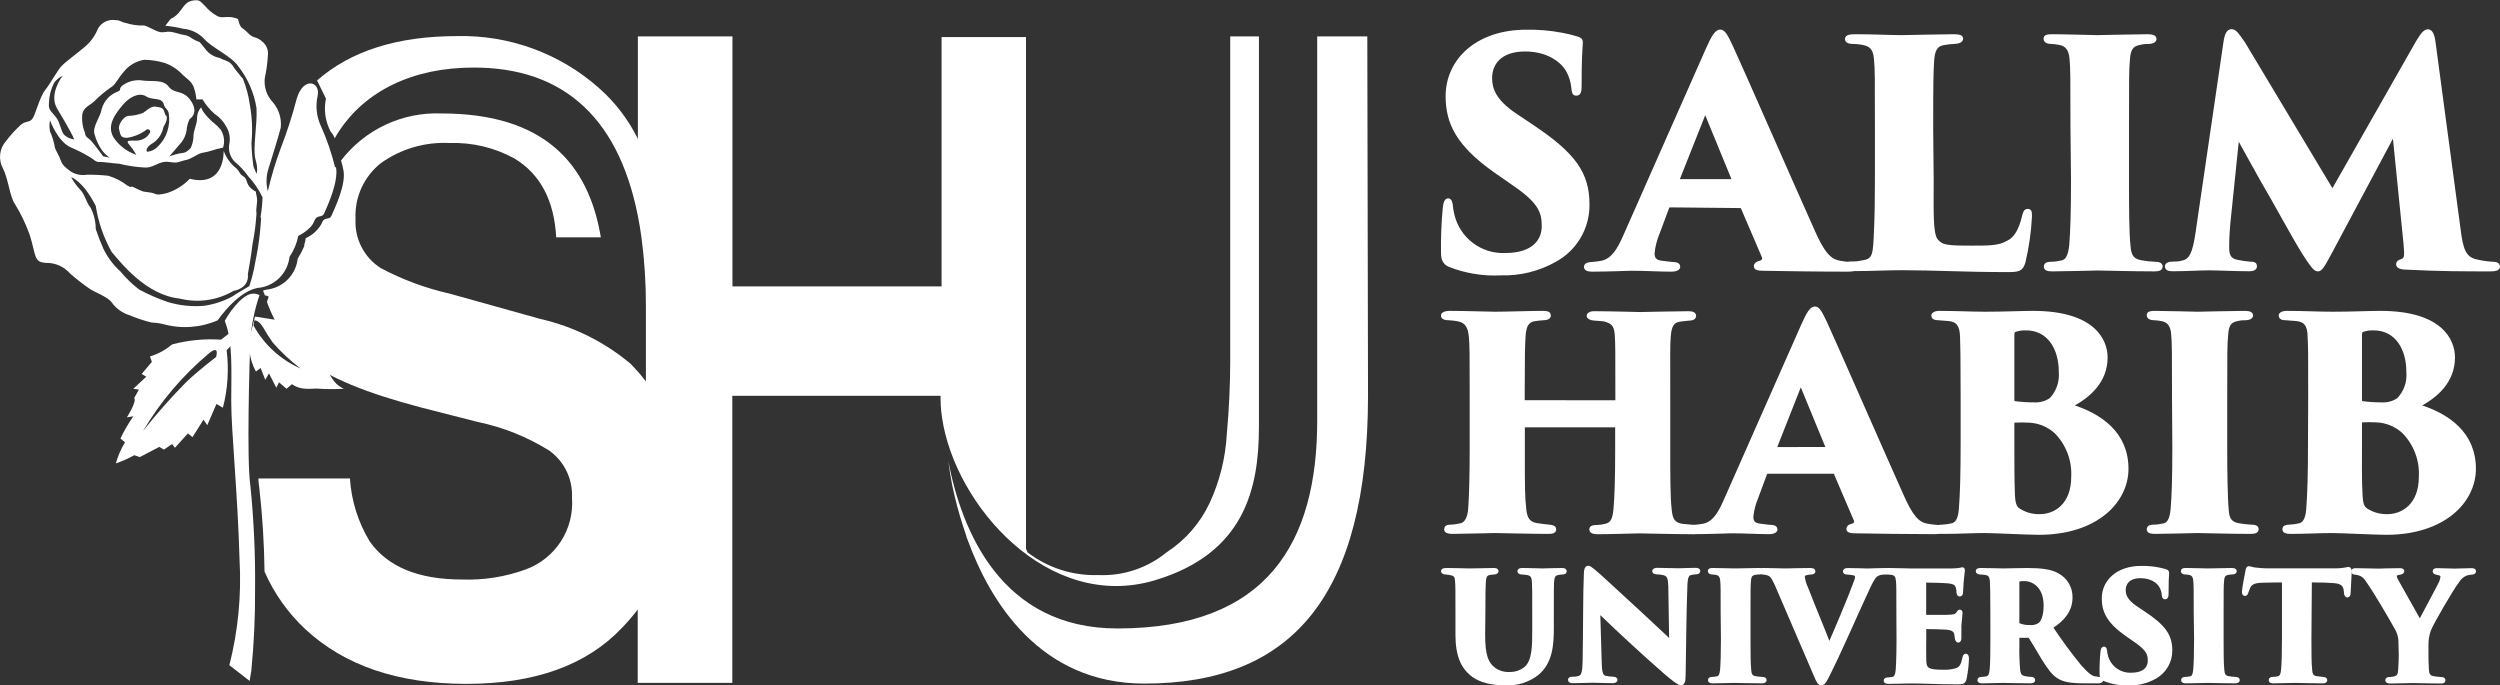 <svg xmlns="http://www.w3.org/2000/svg" width="5489" height="1505" viewBox="0 0 5489 1505" fill="none"><rect x="0" y="0" width="5489" height="1505" fill="#333333" stroke="none"/><path d="M3183.04 582.513C3171.57 577.772 3167.74 569.054 3167.74 555.442C3167.22 522.154 3168.55 488.863 3171.72 455.722C3173.1 443.486 3175.85 439.357 3179.83 439.357C3183.8 439.357 3185.33 445.475 3185.94 450.828C3186.54 457.947 3187.72 465.006 3189.46 471.934C3195.52 497.647 3210.35 520.446 3231.39 536.412C3252.44 552.378 3278.39 560.513 3304.78 559.418C3369.17 559.418 3388.9 526.229 3388.9 497.017C3388.9 467.805 3383.55 444.863 3325.74 405.25L3283.68 376.038C3200.93 317.766 3177.84 270.2 3177.84 210.552C3178.3 132.551 3243.15 69.079 3351.43 69.079C3377.59 68.633 3403.73 70.888 3429.43 75.808C3440.64 77.857 3451.73 80.564 3462.62 83.914C3469.5 86.055 3471.49 88.044 3471.49 93.397C3470.12 115.115 3468.74 128.727 3468.74 189.14C3468.74 201.375 3466.75 206.117 3461.24 206.117C3455.74 206.117 3455.28 204.128 3453.9 193.269C3452.73 179.386 3448.55 165.924 3441.67 153.81C3428.82 132.092 3397.47 109.15 3348.68 109.15C3293.01 109.15 3272.21 139.739 3272.21 171.551C3272.21 194.646 3280.31 221.105 3326.5 252.306L3361.07 275.401C3456.04 338.414 3486.02 380.473 3486.02 449.145C3486.27 474.161 3479.69 498.77 3467 520.328C3454.3 541.886 3435.98 559.577 3413.98 571.501C3378.02 591.799 3337.19 601.899 3295.91 600.713C3257.42 602.761 3218.94 596.555 3183.04 582.513Z" fill="white" stroke="white" stroke-width="7.735" stroke-miterlimit="10"></path><path d="M3666.95 451.438C3663.59 451.438 3662.21 452.815 3660.83 456.18L3639.73 512.616C3634 526.484 3630.34 541.119 3628.87 556.052C3628.87 568.9 3634.99 575.017 3649.21 576.394C3656.71 577.77 3667.56 578.382 3673.07 579.147C3683.16 579.147 3685.31 582.512 3685.31 585.876C3685.31 589.241 3679.8 592.606 3670.93 592.606C3640.34 592.606 3617.4 590.618 3581.46 590.618C3573.96 590.618 3529.15 592.606 3495.2 592.606C3485.71 592.606 3481.58 590.006 3481.58 585.876C3481.58 581.747 3486.33 579.147 3494.58 579.147C3501.87 578.608 3509.12 577.689 3516.3 576.394C3540.01 571.653 3553.62 550.546 3567.84 517.969L3749.08 108.078C3761.93 78.866 3769.43 68.772 3776.92 68.772C3784.41 68.772 3789.77 78.254 3801.24 102.725C3818.98 140.655 3932.92 400.661 3979.11 503.745C4002.21 556.664 4017.04 573.029 4040.29 576.394C4047.45 577.837 4054.71 578.757 4062.01 579.147C4070.73 579.147 4074.86 581.747 4074.86 585.876C4074.86 590.006 4070.11 592.606 4057.27 592.606C3990.74 592.606 3913.35 591.382 3869.91 590.618C3859.05 590.618 3854.62 588.629 3854.62 584.5C3854.62 580.37 3857.98 577.77 3864.1 576.394C3870.22 575.017 3874.35 570.276 3872.36 564.158L3826.47 457.097C3826.14 455.925 3825.45 454.889 3824.48 454.145C3823.52 453.401 3822.34 452.988 3821.12 452.968L3666.95 451.438ZM3802.61 397.143C3806.74 397.143 3806.74 395.155 3805.98 393.778L3746.33 248.481C3744.34 243.74 3742.97 245.116 3741.59 248.481L3683.93 393.778C3683.93 395.767 3683.93 397.143 3686.53 397.143H3802.61Z" fill="white" stroke="white" stroke-width="7.735" stroke-miterlimit="10"></path><path d="M4241.72 395.914C4241.72 464.434 4239.73 513.376 4251.2 527.6C4262.67 541.823 4273.53 543.2 4329.97 543.2C4367.28 543.2 4389 543.2 4407.97 532.341C4424.18 524.999 4435.8 507.258 4443.3 475.445C4445.29 467.951 4446.66 462.445 4452.02 462.445C4457.37 462.445 4457.52 465.963 4457.52 475.445C4455.8 509.047 4451.04 542.423 4443.3 575.165C4437.79 592.754 4432.44 593.519 4405.22 593.519C4311.61 593.519 4248.45 589.389 4175.8 589.389C4143.83 589.389 4107.28 591.377 4069.96 591.377C4060.48 591.377 4054.67 590.154 4054.67 584.036C4054.67 577.918 4058.8 577.918 4068.28 577.918C4077.76 577.918 4083.57 576.542 4091.37 575.165C4115.69 571.036 4116.46 558.8 4118.44 504.505C4119.82 477.434 4120.43 436.751 4120.43 394.691V275.853C4120.43 165.121 4120.43 153.498 4118.44 131.321C4117.07 112.203 4112.33 100.732 4095.35 95.99C4086.69 93.849 4077.81 92.72 4068.89 92.626C4061.4 92.626 4054.67 91.249 4054.67 85.743C4054.67 80.237 4061.4 79.014 4075.01 79.014C4113.7 79.014 4149.03 81.002 4175.49 81.002C4181.61 81.002 4265.73 79.014 4290.2 79.014C4302.44 79.014 4306.41 81.002 4306.41 85.131C4306.41 89.261 4299.68 92.626 4290.2 92.626C4282.45 92.952 4274.73 93.821 4267.11 95.226C4248.75 98.743 4244.01 111.591 4242.64 135.297C4241.26 159.004 4240.65 170.627 4240.65 282.583L4241.72 395.914Z" fill="white" stroke="white" stroke-width="7.735" stroke-miterlimit="10"></path><path d="M4549.75 275.853C4549.75 170.627 4549.75 150.898 4547.76 129.179C4546.38 110.214 4538.89 98.591 4524.05 95.226C4517.32 93.713 4510.46 92.843 4503.56 92.626C4495.45 92.626 4490.71 89.873 4490.71 85.131C4490.71 80.39 4494.08 79.014 4506.01 79.014C4533.08 79.014 4599.61 81.002 4605.11 81.002C4610.62 81.002 4691.22 79.014 4715.69 79.014C4727.16 79.014 4730.99 81.767 4730.99 85.743C4730.99 89.72 4724.87 92.626 4717.99 92.626C4711.1 92.626 4707.13 92.626 4698.41 94.614C4680.67 97.979 4673.94 106.85 4672.56 131.321C4670.57 153.039 4670.57 170.627 4670.57 275.853V395.303C4670.57 448.833 4670.57 511.999 4673.94 540.447C4675.32 558.188 4679.29 571.036 4699.63 575.012C4709.74 576.89 4719.96 578.066 4730.22 578.53C4741.69 578.53 4744.45 581.13 4744.45 585.26C4744.45 589.389 4741.08 591.989 4730.22 591.989C4684.34 591.989 4611.39 590.001 4605.27 590.001C4601.9 590.001 4530.63 591.989 4507.54 591.989C4496.68 591.989 4491.32 590.766 4491.32 585.26C4491.32 579.754 4496.68 578.53 4504.78 578.53C4512.89 578.53 4518.39 577.153 4525.89 575.777C4540.11 573.789 4544.85 558.8 4547 539.07C4549.6 510.623 4550.97 461.681 4550.97 395.303L4549.75 275.853Z" fill="white" stroke="white" stroke-width="7.735" stroke-miterlimit="10"></path><path d="M5398.74 504.516C5404.25 548.564 5410.97 565.693 5433.3 572.423C5445.98 575.66 5458.94 577.708 5472 578.541C5480.87 578.541 5485 580.529 5485 585.27C5485 590.011 5479.49 592 5468.63 592C5412.35 592 5357.29 592 5280.05 588.023C5267.05 587.259 5264.76 583.282 5264.76 579.917C5264.76 576.552 5267.36 574.411 5272.1 573.035C5282.96 569.058 5283.73 564.929 5280.97 534.34L5256.5 291.464L5116.71 553.305C5098.36 588.023 5094.38 592 5088.87 592C5083.37 592 5077.4 585.27 5058.29 555.446C5034.43 517.363 4993.13 439.973 4967.28 396.537C4956.12 376.96 4925.53 321.288 4912.83 298.5L4893.11 489.833C4890.51 519.045 4890.51 534.034 4890.51 544.128C4890.51 563.858 4897.23 571.964 4914.21 574.717C4922.48 576.47 4930.86 577.645 4939.29 578.235C4949.54 578.235 4951.53 580.223 4951.53 584.353C4951.53 588.482 4948.78 591.694 4937.92 591.694C4908.09 591.694 4870.78 589.706 4850.43 589.706C4830.09 589.706 4797.52 591.694 4772.43 591.694C4765.55 591.694 4757.14 591.694 4757.14 584.964C4757.14 580.835 4761.27 578.235 4770.75 578.235C4776.1 578.235 4783.6 578.235 4791.09 576.094C4810.67 572.117 4817.55 556.517 4824.28 511.704L4885.46 94.319C4888.21 73.977 4892.95 67.859 4899.68 67.859C4906.41 67.859 4911.92 74.589 4926.14 95.695L5121.15 420.855L5307.89 92.636C5318.75 74.895 5324.26 68.165 5330.98 68.165C5337.71 68.165 5341.84 77.648 5343.83 94.625L5398.74 504.516Z" fill="white" stroke="white" stroke-width="7.735" stroke-miterlimit="10"></path><path d="M3546.82 882.701C3548.68 882.701 3550.55 881.551 3550.55 878.39V864.884C3550.55 766.173 3550.55 755.253 3549.26 735.568C3547.97 715.883 3542.94 706.831 3521.96 701.802C3516.79 701.084 3507.59 700.509 3499.54 699.934C3491.5 699.359 3487.48 696.055 3487.48 693.468C3487.48 690.882 3490.64 687.146 3500.26 687.146C3537.19 687.146 3594.66 689.014 3600.84 689.014C3607.02 689.014 3679.87 687.146 3707.31 687.146C3716.8 687.146 3720.1 689.732 3720.1 693.468C3720.1 697.204 3716.8 699.934 3710.47 699.934C3699.7 701.084 3696.1 701.083 3688.2 702.377C3671.53 704.963 3666.51 715.883 3664.64 736.286C3662.77 756.689 3663.34 773.213 3663.34 872.068V984.285C3663.34 1044.78 3663.34 1092.05 3666.51 1118.77C3668.37 1139.75 3673.55 1150.67 3692.66 1153.83C3701.56 1155.13 3714.35 1155.7 3720.67 1156.42C3727 1157.14 3731.6 1159.58 3731.6 1162.74C3731.6 1165.9 3726.42 1169.06 3718.81 1169.06C3674.84 1169.06 3610.33 1167.2 3598.97 1167.2C3587.62 1167.2 3538.91 1169.06 3507.73 1169.06C3496.24 1169.06 3493.37 1165.9 3493.37 1162.17C3493.37 1158.43 3497.25 1156.42 3505.58 1156.42C3513.91 1156.42 3519.95 1155.13 3525.26 1153.83C3540.64 1150.67 3544.37 1138.46 3546.39 1118.06C3548.83 1091.33 3550.12 1051.24 3550.12 990.608V938.306C3550.16 937.799 3550.1 937.288 3549.92 936.808C3549.75 936.329 3549.48 935.891 3549.13 935.524C3548.78 935.157 3548.35 934.87 3547.88 934.68C3547.4 934.491 3546.89 934.405 3546.39 934.427H3347.81C3345.95 934.427 3344.08 934.427 3344.08 938.306V1004.54C3344.08 1065.18 3344.08 1090.76 3347.24 1118.63C3349.11 1137.17 3354.85 1149.24 3373.96 1152.4C3387.33 1154.41 3393.79 1154.98 3400.83 1155.7C3407.87 1156.42 3412.9 1157.57 3412.9 1162.02C3412.9 1166.48 3409.74 1168.35 3400.12 1168.35C3363.76 1168.35 3288.62 1166.48 3282.15 1166.48C3275.68 1166.48 3209.45 1168.35 3189.04 1168.35C3182.15 1168.35 3174.67 1167.2 3174.67 1162.6C3174.67 1158 3177.26 1155.7 3185.45 1155.7C3193.64 1155.7 3196.95 1154.41 3205.28 1153.11C3220.51 1151.25 3226.26 1134.58 3227.55 1115.47C3229.42 1088.74 3230.71 1043.63 3230.71 983.567V872.499C3230.71 773.788 3230.71 759.132 3228.84 738.729C3226.98 718.326 3220.51 704.245 3198.24 701.083C3192.34 700.135 3186.39 699.512 3180.42 699.216C3168.93 699.216 3167.63 695.336 3167.63 692.175C3167.63 689.014 3174.67 686.428 3182 686.428C3218.93 686.428 3268.21 688.296 3282.58 688.296C3306.72 688.296 3360.31 686.428 3387.76 686.428C3399.25 686.428 3401.12 689.014 3401.12 692.75C3401.12 696.486 3397.24 699.216 3389.63 699.216C3382.16 699.604 3374.73 700.419 3367.36 701.658C3350.11 705.538 3346.95 720.194 3345.66 738.729C3344.37 757.264 3343.79 785.283 3343.79 864.884V878.246C3343.79 881.407 3345.66 882.557 3347.53 882.557L3546.82 882.701Z" fill="white" stroke="white" stroke-width="7.735" stroke-miterlimit="10"></path><path d="M3881.46 1036.3C3878.29 1036.3 3877 1037.6 3875.71 1040.76L3856.02 1093.78C3850.58 1106.79 3847.14 1120.54 3845.82 1134.58C3845.82 1146.65 3851.43 1152.4 3864.93 1153.69C3871.83 1154.99 3882.03 1155.56 3887.2 1156.28C3896.83 1156.28 3898.7 1159.44 3898.7 1162.6C3898.7 1165.76 3893.53 1168.92 3885.34 1168.92C3856.6 1168.92 3834.9 1167.06 3801.14 1167.06C3794.1 1167.06 3752 1168.92 3720.1 1168.92C3711.19 1168.92 3707.45 1166.48 3707.45 1162.6C3707.45 1158.72 3711.91 1156.28 3719.52 1156.28C3726.37 1155.78 3733.18 1154.92 3739.93 1153.69C3762.2 1149.24 3774.99 1129.41 3788.35 1098.81L3958.61 713.732C3970.68 686.288 3977.72 676.805 3984.76 676.805C3991.81 676.805 3996.83 685.713 4007.75 708.703C4024.28 744.336 4131.32 988.6 4174.72 1085.44C4196.41 1135.16 4210.49 1150.53 4232.19 1153.69C4238.92 1155.04 4245.74 1155.91 4252.59 1156.28C4260.93 1156.28 4264.66 1158.72 4264.66 1162.6C4264.66 1166.48 4260.21 1168.92 4248.14 1168.92C4185.64 1168.92 4112.93 1167.77 4072.13 1167.06C4061.92 1167.06 4057.76 1165.19 4057.76 1161.31C4057.76 1157.43 4060.92 1154.99 4066.67 1153.69C4072.41 1152.4 4076.15 1147.95 4074.28 1142.2L4031.17 1041.62C4031.18 1040.39 4030.77 1039.2 4030.01 1038.24C4029.26 1037.28 4028.2 1036.59 4027.01 1036.3H3881.46ZM4009.05 985.295C4012.78 985.295 4012.78 983.427 4012.21 982.134L3956.03 845.634C3954.16 841.18 3952.87 842.473 3951.57 845.634L3897.69 982.278C3897.69 984.146 3897.69 985.439 3900.28 985.439L4009.05 985.295Z" fill="white" stroke="white" stroke-width="7.735" stroke-miterlimit="10"></path><path d="M4308.63 871.35C4308.63 777.524 4307.91 759.707 4307.34 739.304C4306.62 713.153 4297.71 702.951 4279.32 701.083L4255.61 699.216C4246.13 699.216 4244.26 695.911 4244.26 692.75C4244.26 689.589 4249.29 686.428 4256.9 686.428C4295.84 686.428 4327.74 688.296 4358.92 688.296C4401.02 688.296 4438.66 686.428 4463.52 686.428C4598.01 686.428 4623.59 748.93 4623.59 784.564C4623.59 836.291 4587.81 869.338 4545.71 891.034C4612.67 911.437 4669.42 952.244 4669.42 1029.4C4669.42 1100.24 4603.18 1170.36 4476.31 1170.36C4452.75 1170.36 4377.45 1166.48 4358.34 1166.48C4330.33 1166.48 4300.87 1168.35 4265.81 1168.35C4256.9 1168.35 4252.45 1166.48 4252.45 1162.02C4252.45 1157.57 4255.61 1155.7 4265.24 1155.7C4271.67 1155.35 4278.06 1154.48 4284.35 1153.11C4295.84 1151.25 4302.88 1141.62 4304.75 1118.06C4307.34 1083 4308.63 1046.21 4308.63 965.607V871.35ZM4418.84 979.688C4418.84 1010.29 4418.84 1054.98 4420.13 1087.45C4421.42 1107.85 4424.01 1116.19 4436.8 1122.51C4449.65 1129.66 4464.2 1133.19 4478.9 1132.71C4511.94 1132.71 4551.46 1109.72 4551.46 1046.5C4552.34 1028.44 4549.46 1010.39 4543.01 993.496C4536.55 976.603 4526.66 961.235 4513.96 948.364C4497.63 933.563 4476.63 924.969 4454.61 924.082C4443.99 923.502 4433.34 923.502 4422.72 924.082C4420.13 924.082 4418.84 925.375 4418.84 928.68V979.688ZM4418.84 878.39C4418.84 883.419 4421.42 883.994 4424.58 884.712C4437.92 886.463 4451.36 887.327 4464.81 887.299C4478.34 888.289 4491.8 884.695 4503.03 877.097C4510.64 869.057 4516.46 859.495 4520.1 849.044C4523.74 838.592 4525.12 827.488 4524.16 816.462C4524.16 764.879 4498.58 721.487 4448.29 721.487C4440.5 721.234 4432.73 722.303 4425.3 724.648C4421.42 725.941 4418.84 727.234 4418.84 736.143V878.39Z" fill="white" stroke="white" stroke-width="7.735" stroke-miterlimit="10"></path><path d="M4772.73 871.35C4772.73 772.495 4772.73 753.959 4770.86 733.556C4769.57 715.739 4762.53 704.819 4748.45 701.658C4742.17 700.234 4735.77 699.416 4729.34 699.216C4721.72 699.216 4717.27 696.629 4717.27 692.175C4717.27 687.721 4720.43 686.428 4731.64 686.428C4757.07 686.428 4819.57 688.296 4824.6 688.296C4829.63 688.296 4905.64 686.428 4928.63 686.428C4939.4 686.428 4943 689.014 4943 692.75C4943 696.486 4937.25 699.216 4930.93 699.216C4924.6 699.216 4920.72 699.216 4912.39 701.083C4895.87 704.245 4889.55 712.578 4888.25 735.568C4886.24 755.971 4886.24 772.495 4886.24 871.35V983.567C4886.24 1033.86 4886.96 1093.2 4889.55 1119.92C4890.69 1136.59 4894.57 1148.66 4913.68 1152.4C4922.94 1154.13 4932.3 1155.23 4941.7 1155.7C4952.62 1155.7 4955.21 1158.14 4955.21 1162.02C4955.21 1165.9 4951.9 1168.35 4941.7 1168.35C4898.6 1168.35 4830.2 1166.48 4824.46 1166.48C4821.29 1166.48 4754.34 1168.35 4732.64 1168.35C4722.44 1168.35 4717.27 1167.2 4717.27 1162.02C4717.27 1156.85 4722.44 1155.7 4730.06 1155.7C4737.67 1155.7 4742.84 1154.41 4749.88 1153.11C4763.25 1151.25 4767.7 1137.17 4769.57 1118.63C4772.15 1091.91 4773.45 1045.93 4773.45 983.567L4772.73 871.35Z" fill="white" stroke="white" stroke-width="7.735" stroke-miterlimit="10"></path><path d="M5071.74 871.35C5071.74 777.524 5071.74 759.707 5070.45 739.304C5070.45 713.153 5060.96 702.951 5042.43 701.083L5018.43 699.216C5008.81 699.216 5006.94 695.911 5006.94 692.75C5006.94 689.589 5011.97 686.428 5019.73 686.428C5058.52 686.428 5090.42 688.296 5121.74 688.296C5163.7 688.296 5201.34 686.428 5226.2 686.428C5360.83 686.428 5386.26 748.93 5386.26 784.564C5386.26 836.291 5350.63 869.338 5308.53 891.034C5375.49 911.437 5432.24 952.244 5432.24 1029.4C5432.24 1100.24 5365.86 1170.36 5238.99 1170.36C5215.42 1170.36 5140.13 1166.48 5121.02 1166.48C5093 1166.48 5063.55 1168.35 5028.63 1168.35C5019.73 1168.35 5015.13 1166.48 5015.13 1162.02C5015.13 1157.57 5018.43 1155.7 5027.92 1155.7C5034.34 1155.35 5040.73 1154.48 5047.03 1153.11C5058.52 1151.25 5065.56 1141.62 5067.43 1118.06C5070.01 1083 5071.31 1046.21 5071.31 965.607L5071.74 871.35ZM5182.09 979.688C5182.09 1010.29 5181.37 1054.98 5183.38 1087.45C5184.53 1107.85 5187.12 1116.19 5199.91 1122.51C5212.76 1129.66 5227.31 1133.19 5242 1132.71C5275.05 1132.71 5314.71 1109.72 5314.71 1046.5C5315.65 1028.33 5312.78 1010.17 5306.3 993.174C5299.82 976.177 5289.86 960.719 5277.06 947.79C5260.76 932.957 5239.75 924.357 5217.72 923.507C5207.1 922.928 5196.45 922.928 5185.82 923.507C5183.38 923.507 5182.09 924.8 5182.09 928.105V979.688ZM5182.09 878.39C5182.09 883.419 5184.53 883.994 5187.84 884.712C5201.13 886.464 5214.52 887.328 5227.92 887.299C5241.45 888.289 5254.91 884.695 5266.14 877.097C5273.78 869.078 5279.62 859.519 5283.26 849.062C5286.9 838.605 5288.27 827.49 5287.27 816.462C5287.27 764.879 5261.69 721.487 5211.4 721.487C5203.61 721.248 5195.84 722.317 5188.41 724.648C5184.53 725.941 5182.09 727.234 5182.09 736.143V878.39Z" fill="white" stroke="white" stroke-width="7.735" stroke-miterlimit="10"></path><path d="M3256.93 1393.84C3256.93 1438.71 3263.74 1457.52 3281.6 1470.19C3291.18 1476.62 3302.57 1479.81 3314.1 1479.26C3327.05 1479.65 3339.72 1475.39 3349.82 1467.26C3368.04 1451.67 3368.04 1417.56 3368.04 1384.11V1345.17C3368.04 1297.37 3368.04 1288.95 3367.38 1278.56C3366.73 1266.19 3364.09 1260.7 3353.4 1258.72C3349.82 1258.06 3347.91 1258.06 3341.4 1257.48C3337.15 1257.48 3335.54 1256.16 3335.54 1254.19C3335.54 1252.21 3337.16 1250.96 3342.86 1250.96C3361.38 1250.96 3381.22 1251.92 3386.42 1251.92C3391.61 1251.92 3413.35 1250.96 3429.24 1250.96C3434.14 1250.96 3436.04 1251.92 3436.04 1254.19C3436.04 1256.45 3434.8 1257.11 3430.55 1257.48C3427.16 1257.63 3423.78 1258.05 3420.45 1258.72C3411.74 1260.41 3409.11 1265.24 3408.15 1278.56C3407.72 1288.95 3407.72 1297.44 3407.72 1345.17V1376.93C3407.72 1413.97 3406.03 1453.94 3374.56 1479.41C3355.26 1494.28 3331.34 1501.87 3307 1500.85C3278.45 1500.85 3249.83 1496.61 3229.7 1478.9C3212.5 1464.26 3199.47 1440.91 3199.47 1394.14V1345.17C3199.47 1294.81 3199.47 1285.73 3198.52 1275.34C3197.86 1266.19 3195.89 1262.02 3188.42 1259.75C3183.87 1258.55 3179.21 1257.79 3174.51 1257.48C3169.61 1257.48 3167.63 1255.8 3167.63 1253.89C3167.63 1251.99 3170.27 1250.96 3176.42 1250.96C3190.4 1250.96 3223.19 1251.92 3226.12 1251.92C3229.04 1251.92 3267.4 1250.96 3279.04 1250.96C3284.6 1250.96 3286.36 1251.92 3286.36 1253.89C3286.36 1255.87 3284.75 1257.11 3280.5 1257.48C3277.57 1257.48 3273.18 1258.06 3269.81 1258.72C3260.67 1260.7 3259.06 1267.51 3258.4 1277.9C3257.74 1288.29 3257.44 1303.59 3257.44 1345.17L3256.93 1393.84Z" fill="white" stroke="white" stroke-width="7.735" stroke-miterlimit="10"></path><path d="M3481.35 1261.65C3481.35 1251.92 3482.96 1246.06 3486.84 1246.06C3489.47 1246.06 3491.09 1247.09 3499.5 1253.89C3513.19 1265.24 3530.1 1281.49 3604.47 1349.71C3637.55 1380.23 3660.02 1401.97 3668.73 1409.8L3666.83 1288C3666.17 1269.78 3664.56 1261.36 3651.53 1258.73C3646.82 1257.83 3642.05 1257.29 3637.26 1257.12C3633.01 1257.12 3631.4 1255.43 3631.4 1253.82C3631.4 1252.21 3634.33 1250.6 3637.92 1250.6C3650.87 1250.6 3672.02 1251.55 3684.98 1251.55C3692.3 1251.55 3708.4 1250.6 3722.02 1250.6C3726.92 1250.6 3729.34 1251.55 3729.34 1253.53C3729.34 1255.5 3727.73 1257.12 3723.77 1257.12C3721.04 1257.13 3718.31 1257.45 3715.65 1258.07C3704.96 1259.38 3701.74 1264.87 3701.01 1285C3698.45 1350.29 3698.45 1415.29 3697.13 1480.51C3697.13 1497.12 3694.86 1500.71 3690.62 1500.71C3686.37 1500.71 3675.39 1492.88 3654.02 1474.36C3632.65 1455.84 3603.37 1429.2 3583.9 1411.34C3565.67 1394.8 3533.25 1364.27 3509.53 1341.22L3512.75 1451.96C3513.41 1475.31 3514.73 1484.09 3523.8 1487.39C3529.45 1488.72 3535.21 1489.48 3541 1489.66C3545.91 1489.66 3547.52 1490.9 3547.52 1492.88C3547.52 1494.85 3544.88 1496.1 3539.69 1496.1C3528.34 1496.1 3517.73 1495.51 3497.82 1495.15C3490.5 1495.15 3466.27 1496.1 3453.9 1496.1C3449.36 1496.1 3446.58 1495.51 3446.58 1492.88C3446.58 1490.24 3448.19 1489.66 3452.73 1489.66C3455.66 1489.66 3460.05 1489.66 3463.42 1488.63C3476.15 1486.73 3478.06 1478.61 3478.72 1448.38C3480.03 1381.84 3479.37 1303.59 3481.35 1261.65Z" fill="white" stroke="white" stroke-width="7.735" stroke-miterlimit="10"></path><path d="M3781.75 1345.17C3781.75 1294.81 3781.75 1285.37 3780.79 1274.97C3780.14 1265.9 3776.55 1260.33 3769.45 1258.72C3766.25 1258 3762.99 1257.59 3759.71 1257.48C3755.76 1257.48 3753.49 1256.16 3753.49 1253.89C3753.49 1251.62 3755.1 1250.96 3760.81 1250.96C3773.77 1250.96 3805.61 1251.92 3808.24 1251.92C3810.88 1251.92 3849.45 1250.96 3861.16 1250.96C3866.65 1250.96 3868.48 1252.28 3868.48 1254.19C3868.48 1256.09 3865.55 1257.48 3862.26 1257.48C3858.97 1257.48 3857.06 1257.48 3852.89 1258.43C3844.4 1260.04 3841.18 1264.29 3840.52 1276C3839.57 1286.39 3839.57 1294.81 3839.57 1345.17V1402.33C3839.57 1427.95 3839.57 1458.18 3841.18 1471.8C3841.84 1480.29 3843.74 1486.44 3853.48 1488.34C3858.31 1489.24 3863.2 1489.8 3868.12 1490.02C3873.61 1490.02 3874.92 1491.27 3874.92 1493.24C3874.92 1495.22 3873.31 1496.46 3868.12 1496.46C3846.16 1496.46 3811.24 1495.51 3808.32 1495.51C3806.71 1495.51 3772.6 1496.46 3761.54 1496.46C3756.35 1496.46 3753.79 1495.88 3753.79 1493.24C3753.79 1490.61 3756.35 1490.02 3760.3 1490.02C3764.25 1490.02 3766.74 1489.36 3770.33 1488.7C3777.13 1487.75 3779.4 1480.58 3780.43 1471.14C3781.67 1457.52 3782.33 1434.1 3782.33 1402.33L3781.75 1345.17Z" fill="white" stroke="white" stroke-width="7.735" stroke-miterlimit="10"></path><path d="M3900.62 1283.76C3891.54 1263.63 3887.95 1260.7 3876.9 1258.43C3874.5 1257.84 3872.05 1257.52 3869.58 1257.48C3865.99 1256.82 3864.38 1255.5 3864.38 1253.89C3864.38 1252.28 3867.02 1250.96 3871.19 1250.96C3888.76 1250.96 3907.79 1251.92 3920.6 1251.92C3931.94 1251.92 3949.51 1250.96 3974.84 1250.96C3979.67 1250.96 3982.16 1252.28 3982.16 1254.19C3982.16 1256.09 3980.18 1257.48 3977.25 1257.48C3974.33 1257.56 3971.41 1257.88 3968.54 1258.43C3960.05 1259.75 3958.73 1263.26 3958.73 1266.56C3959.84 1275.11 3962.32 1283.44 3966.05 1291.22C3981.28 1330.82 4001.77 1379.06 4016.34 1417.27C4029.66 1387.33 4063.48 1307.47 4074.16 1277.24C4075.72 1273.88 4076.61 1270.25 4076.8 1266.56C4076.8 1262.31 4074.82 1260.04 4068.97 1259.24C4064.7 1258.36 4060.36 1257.82 4056.01 1257.63C4051.76 1257.63 4050.15 1256.31 4050.15 1254.33C4050.15 1252.36 4051.76 1251.11 4057.47 1251.11C4078.92 1251.11 4094.88 1252.06 4099.71 1252.06C4104.54 1252.06 4125.69 1251.11 4135.79 1251.11C4140.62 1251.11 4143.11 1252.06 4143.11 1254.33C4143.11 1256.6 4141.5 1257.63 4137.33 1257.63C4132.3 1257.54 4127.3 1258.54 4122.69 1260.55C4115.88 1263.77 4111.35 1270.58 4102.27 1289.83C4089.24 1317.79 4077.6 1344.07 4059.08 1384.99C4038.3 1431.17 4024.32 1460.67 4015.82 1477.58C4006.46 1496.76 4003.16 1501 3998.99 1501C3994.82 1501 3991.67 1496.39 3985.67 1481.46L3900.62 1283.76Z" fill="white" stroke="white" stroke-width="7.735" stroke-miterlimit="10"></path><path d="M4167.56 1345.17C4167.56 1292.18 4167.56 1285.74 4166.61 1275.34C4165.66 1264.95 4163.02 1260.7 4154.9 1258.43C4151.36 1257.92 4147.79 1257.6 4144.21 1257.48C4139.97 1257.48 4138.36 1255.8 4138.36 1253.9C4138.36 1251.99 4140.33 1250.97 4145.68 1250.97C4164.19 1250.97 4179.78 1251.92 4194.06 1251.92H4285.63C4291.51 1251.94 4297.38 1251.5 4303.19 1250.6C4304.87 1249.96 4306.61 1249.52 4308.39 1249.29C4310 1249.29 4310.29 1250.6 4310.29 1252.21C4310.29 1253.82 4309.71 1257.12 4308.68 1266.49C4307.73 1273 4307.07 1284.35 4306.12 1301.25C4306.12 1303.89 4304.8 1305.79 4302.83 1305.79C4300.85 1305.79 4299.9 1304.18 4299.61 1301.25C4299.66 1297.41 4299.11 1293.59 4298 1289.91C4296.39 1282.59 4292.14 1278.2 4276.55 1276.88C4265.86 1275.93 4237.61 1275.27 4227.8 1275.27C4225.9 1275.27 4225.24 1276.29 4225.24 1278.56V1350C4225.24 1352.27 4225.24 1353.88 4227.8 1353.88C4236.95 1353.88 4263.23 1353.88 4274.94 1353.88C4290.82 1353.22 4295.07 1352.2 4298.65 1346.56C4300.56 1343.71 4301.58 1342.39 4303.19 1342.39C4304.8 1342.39 4305.1 1344.37 4305.1 1346.27C4305.1 1349.56 4303.49 1360.91 4302.53 1373.86C4302.53 1381.18 4302.53 1397.29 4302.53 1400.87C4302.53 1404.46 4301.51 1407.02 4299.61 1407.02C4297.7 1407.02 4296.68 1404.75 4296.02 1401.83C4295.36 1398.9 4295.36 1396.92 4295.07 1394.51C4293.75 1385.06 4289.21 1379.87 4273.11 1378.55C4264.03 1377.89 4237.39 1377.3 4227.36 1377.3C4225.68 1377.3 4225.39 1378.91 4225.39 1381.48V1403.87C4225.39 1414.93 4225.02 1434.1 4225.39 1446.47C4225.39 1469.17 4230.22 1474.36 4266.3 1474.36C4276.53 1474.8 4286.75 1473.49 4296.53 1470.48C4305.61 1466.9 4309.49 1459.8 4312.42 1444.86C4313.07 1440.91 4314.39 1439.01 4316.29 1439.01C4318.2 1439.01 4319.22 1442.23 4319.22 1446.33C4318.68 1460.96 4316.95 1475.53 4314.03 1489.88C4311.76 1498.3 4309.49 1498.66 4297.48 1498.66C4252.69 1498.66 4228.31 1496.69 4194.2 1496.69C4178.91 1496.69 4164.93 1497.64 4147.43 1497.64C4141.58 1497.64 4139.6 1496.69 4139.6 1494.42C4139.6 1492.15 4141.28 1491.2 4146.11 1491.2C4149.39 1490.99 4152.64 1490.55 4155.85 1489.88C4165 1488.56 4166.24 1476.27 4166.9 1455.77C4167.56 1442.81 4167.85 1423.64 4167.85 1403.51L4167.56 1345.17Z" fill="white" stroke="white" stroke-width="7.735" stroke-miterlimit="10"></path><path d="M4373.9 1345.17C4373.9 1294.81 4373.31 1288.29 4372.94 1277.9C4372.29 1264.58 4368.41 1260.41 4360.65 1258.72C4356.33 1258.07 4351.98 1257.66 4347.62 1257.48C4343.74 1257.48 4341.76 1255.8 4341.76 1253.89C4341.76 1251.99 4344.03 1250.96 4349.08 1250.96C4363.06 1250.96 4394.24 1251.92 4398.78 1251.92C4404.93 1251.92 4436.11 1250.96 4451.04 1250.96C4481.57 1250.96 4503.01 1253.89 4517.29 1262.02C4526.29 1266.78 4533.79 1273.95 4538.96 1282.72C4544.13 1291.5 4546.76 1301.54 4546.57 1311.72C4546.57 1338.95 4530.97 1359.73 4503.09 1376.93C4522.74 1406.67 4543.87 1435.4 4566.4 1463.01C4583.6 1482.19 4591.43 1487.75 4600.51 1489C4604.1 1489.66 4606 1489.66 4608.63 1490.02C4611.27 1490.39 4614.12 1491.27 4614.12 1493.24C4614.12 1495.22 4610.9 1496.46 4607.61 1496.46H4578.33C4544.88 1496.46 4530.61 1493.24 4519.19 1485.78C4508.8 1479.63 4498.4 1465.65 4485.74 1445.15C4471.1 1420.49 4463.34 1407.16 4457.49 1398.38C4457.02 1397.8 4456.43 1397.33 4455.76 1397C4455.09 1396.67 4454.35 1396.49 4453.61 1396.48H4432.45C4430.84 1396.48 4429.89 1397.14 4429.89 1399.04V1415.66C4429.42 1433.85 4429.96 1452.05 4431.5 1470.19C4432.16 1478.6 4434.43 1485.78 4444.16 1488.05C4448.97 1489.16 4453.87 1489.82 4458.8 1490.02C4464 1490.02 4464.59 1491.63 4464.59 1493.54C4464.59 1495.44 4462.32 1496.46 4457.78 1496.46C4435.82 1496.46 4400.61 1495.51 4398.34 1495.51C4394.46 1495.51 4362.99 1496.46 4351.94 1496.46C4347.03 1496.46 4345.42 1495.51 4345.42 1493.24C4345.42 1490.97 4347.69 1490.02 4351.28 1490.02C4354.87 1490.02 4358.6 1489.36 4362.33 1488.7C4368.77 1487.09 4371.41 1481.38 4372.36 1470.19C4373.68 1456.57 4373.97 1433.59 4373.97 1402.33L4373.9 1345.17ZM4429.82 1367.13C4429.7 1368.14 4429.93 1369.17 4430.46 1370.04C4430.99 1370.92 4431.79 1371.59 4432.75 1371.96C4440.65 1375.21 4449.17 1376.66 4457.71 1376.2C4464.93 1376.82 4472.15 1374.99 4478.2 1371.01C4485.01 1365.81 4490.86 1351.83 4490.86 1330.09C4490.86 1283.98 4461.58 1271.97 4444.75 1271.97C4440.36 1271.74 4435.97 1272.18 4431.72 1273.29C4430.48 1273.88 4429.82 1274.24 4429.82 1276.8V1367.13Z" fill="white" stroke="white" stroke-width="7.735" stroke-miterlimit="10"></path><path d="M4621.01 1491.92C4615.44 1489.66 4613.69 1485.48 4613.69 1478.97C4613.41 1463.04 4614.07 1447.1 4615.66 1431.25C4616.25 1425.39 4617.57 1423.41 4619.54 1423.41C4621.52 1423.41 4622.1 1426.34 4622.47 1428.9C4622.73 1432.31 4623.27 1435.69 4624.08 1439C4626.98 1451.31 4634.07 1462.22 4644.15 1469.86C4654.22 1477.5 4666.64 1481.4 4679.27 1480.87C4710.16 1480.87 4719.53 1464.99 4719.53 1451.01C4719.53 1437.03 4716.97 1426.05 4689.37 1407.09L4669.24 1393.11C4629.57 1365.22 4618.52 1342.46 4618.52 1313.91C4618.52 1276.51 4649.41 1246.35 4701.37 1246.35C4713.9 1246.14 4726.41 1247.22 4738.7 1249.57C4744.05 1250.58 4749.33 1251.9 4754.51 1253.53C4757.74 1254.55 4758.69 1255.5 4758.69 1258.06C4758.1 1268.46 4757.44 1274.97 4757.44 1303.89C4757.44 1309.74 4756.42 1312.01 4753.86 1312.01C4751.29 1312.01 4750.93 1311.06 4750.27 1305.86C4749.74 1299.21 4747.74 1292.76 4744.41 1286.98C4738.27 1276.58 4723.33 1265.6 4699.91 1265.6C4673.27 1265.6 4663.31 1280.24 4663.31 1295.47C4663.31 1306.52 4667.19 1319.18 4689.3 1334.11L4705.91 1345.17C4751.37 1375.32 4765.64 1395.45 4765.64 1428.32C4765.72 1440.27 4762.57 1452.03 4756.51 1462.34C4750.46 1472.65 4741.72 1481.13 4731.24 1486.87C4714.02 1496.57 4694.49 1501.41 4674.73 1500.85C4656.39 1501.72 4638.08 1498.68 4621.01 1491.92Z" fill="white" stroke="white" stroke-width="7.735" stroke-miterlimit="10"></path><path d="M4820.39 1345.17C4820.39 1294.81 4820.39 1285.37 4819.44 1274.97C4818.78 1265.9 4815.2 1260.33 4808.02 1258.72C4804.83 1258 4801.57 1257.58 4798.29 1257.48C4794.41 1257.48 4792.14 1256.16 4792.14 1253.89C4792.14 1251.62 4793.75 1250.96 4799.46 1250.96C4812.49 1250.96 4844.33 1251.92 4846.89 1251.92C4849.45 1251.92 4888.17 1250.96 4899.88 1250.96C4905.37 1250.96 4907.2 1252.28 4907.2 1254.19C4907.2 1256.09 4904.28 1257.48 4901.05 1257.48C4897.83 1257.48 4895.86 1257.48 4891.61 1258.43C4883.19 1260.04 4879.9 1264.29 4879.32 1276C4878.29 1286.39 4878.29 1294.81 4878.29 1345.17V1402.33C4878.29 1427.95 4878.29 1458.18 4879.9 1471.8C4880.56 1480.29 4882.54 1486.44 4892.27 1488.34C4897.11 1489.24 4902 1489.8 4906.91 1490.02C4912.47 1490.02 4913.79 1491.27 4913.79 1493.24C4913.79 1495.22 4912.11 1496.46 4906.91 1496.46C4884.95 1496.46 4850.11 1495.51 4847.18 1495.51C4845.57 1495.51 4811.46 1496.46 4800.41 1496.46C4795.21 1496.46 4792.58 1495.88 4792.58 1493.24C4792.58 1490.61 4795.21 1490.02 4799.09 1490.02C4802.97 1490.02 4805.61 1489.36 4809.19 1488.7C4816 1487.75 4818.27 1480.58 4819.22 1471.14C4820.54 1457.52 4821.2 1434.1 4821.2 1402.33L4820.39 1345.17Z" fill="white" stroke="white" stroke-width="7.735" stroke-miterlimit="10"></path><path d="M5071.09 1402.34C5071.09 1427.66 5071.09 1457.82 5072.77 1471.51C5073.36 1479.92 5075.63 1486.73 5085.43 1488.34C5089.61 1489 5093.56 1489.37 5099.34 1490.02C5105.12 1490.68 5105.86 1491.27 5105.86 1493.54C5105.86 1495.81 5104.24 1496.47 5098.54 1496.47C5076.58 1496.47 5044.96 1495.51 5039.98 1495.51C5035 1495.51 5002.94 1496.47 4992.26 1496.47C4987.06 1496.47 4984.94 1495.88 4984.94 1493.24C4984.94 1490.61 4987.5 1490.02 4991.38 1490.02C4995.26 1490.02 4998.18 1489.37 5001.77 1488.71C5009.09 1487.39 5011.21 1480.29 5012.16 1470.85C5013.48 1457.23 5014.14 1433.81 5014.14 1402.34V1274.98C5001.48 1274.98 4981.35 1274.98 4965.1 1275.63C4946.87 1276.59 4939.77 1280.83 4935.82 1292.18C4934.72 1294.56 4933.74 1297.01 4932.89 1299.5C4932.24 1302.13 4931.28 1304.69 4929.01 1304.69C4926.75 1304.69 4926.09 1302.13 4926.38 1298.25C4927.7 1284.93 4931.28 1267.36 4933.7 1255.07C4934.36 1250.16 4935.31 1246.94 4937.29 1246.94C4941.02 1247.57 4944.71 1248.43 4948.34 1249.5C4960.27 1251.13 4972.31 1251.89 4984.35 1251.77H5125.62C5132.47 1251.86 5139.33 1251.42 5146.11 1250.45C5149.44 1249.62 5152.81 1248.98 5156.21 1248.55C5159.14 1248.55 5159.43 1250.45 5159.43 1258.58C5159.43 1263.12 5157.46 1293.35 5157.17 1301.47C5157.17 1306.01 5155.85 1307.99 5153.94 1307.99C5152.04 1307.99 5150.65 1306.01 5150.36 1302.13C5150.07 1298.25 5149.99 1297.23 5149.7 1295.62C5148.38 1285.59 5143.55 1277.76 5124.37 1276.44C5113.61 1275.49 5096.78 1274.83 5072.04 1274.83L5071.09 1402.34Z" fill="white" stroke="white" stroke-width="7.735" stroke-miterlimit="10"></path><path d="M5269.89 1412.36C5270.3 1400.24 5267.12 1388.27 5260.74 1377.96C5248.73 1356 5216.82 1302.35 5205.55 1285.73C5193.25 1266.92 5189.66 1262.68 5179.27 1259.45C5176.49 1258.68 5173.65 1258.14 5170.78 1257.84C5167.56 1257.84 5165.95 1256.16 5165.95 1254.26C5165.95 1252.35 5168.51 1251.33 5172.46 1251.33C5185.71 1251.33 5210.09 1252.28 5222.46 1252.28C5227.94 1252.28 5248.44 1251.33 5268.86 1251.33C5272.45 1251.33 5275.08 1251.99 5275.08 1253.89C5275.08 1255.8 5273.4 1257.19 5268.57 1258.14C5259.78 1259.09 5258.47 1262.38 5258.47 1264.94C5258.82 1268.3 5259.95 1271.53 5261.76 1274.39C5266.96 1283.83 5307.51 1355.93 5313 1365.66C5332.83 1328.33 5350.4 1295.83 5356.92 1282.8C5359.75 1277.7 5361.52 1272.07 5362.11 1266.26C5362.11 1262.68 5360.14 1259.75 5350.4 1258.14C5347.47 1257.48 5344.91 1256.53 5344.91 1254.26C5344.91 1251.99 5346.81 1251.33 5352.23 1251.33C5365.55 1251.33 5376.61 1252.28 5388.83 1252.28C5393.37 1252.28 5420.01 1251.33 5426.16 1251.33C5430.04 1251.33 5432.67 1251.99 5432.67 1254.26C5432.67 1256.53 5430.4 1257.84 5426.16 1257.84C5421.85 1258.17 5417.59 1259.03 5413.5 1260.41C5405.88 1263.91 5399.53 1269.69 5395.34 1276.95C5384.29 1290.64 5337.81 1370.2 5333.27 1383.81C5329.82 1393.75 5328.06 1404.19 5328.08 1414.7V1437.76C5328.08 1442.96 5328.08 1456.28 5329.03 1469.89C5329.69 1478.02 5330.35 1486.14 5342.35 1488.41C5348.27 1489.37 5354.23 1490.03 5360.21 1490.39C5364.16 1490.39 5365.41 1491.63 5365.41 1493.9C5365.41 1496.17 5363.8 1496.83 5358.97 1496.83C5335.54 1496.83 5308.61 1495.88 5297.85 1495.88C5288.48 1495.88 5262.13 1496.83 5247.56 1496.83C5242.95 1496.83 5241.05 1495.58 5241.05 1493.32C5241.05 1491.05 5242.95 1490.39 5246.9 1490.39C5250.73 1490.18 5254.53 1489.61 5258.25 1488.7C5266.67 1486.43 5268.64 1480.65 5269.3 1471.21C5270.25 1457.6 5270.62 1442.96 5270.62 1437.76L5269.89 1412.36Z" fill="white" stroke="white" stroke-width="7.735" stroke-miterlimit="10"></path><path d="M1400.5 816.377L1403.34 819.213L1400.5 815.746V816.377Z" fill="white"></path><path d="M3002.06 79.894H2892.07V923.533C2892.07 1190.14 2783.35 1379.86 2453.39 1379.86C2198.13 1379.86 2111.46 1165.25 2082.15 1012.72C2084.36 1030.05 2087.2 1047.7 2090.35 1063.77C2096.76 1095.1 2104.97 1126.04 2114.93 1156.42C2117.14 1163.67 2119.66 1170.92 2122.18 1178.48C2122.18 1181 2124.07 1183.53 2124.7 1185.73C2173.23 1319.04 2282.27 1500.88 2512.33 1500.88C2836.29 1500.88 3003.63 1308.95 3003.63 867.438L3002.06 79.894Z" fill="white"></path><path d="M2535.96 1273.95C2731.66 1215.34 2764.12 1073.84 2764.12 937.066V79.876H2701.09V789.579C2701.09 843.468 2698.57 898.304 2693.53 953.769C2690.61 1006.03 2677.78 1057.26 2655.71 1104.72C2634.93 1148.89 2602.17 1186.34 2561.17 1212.82C2519.2 1247.22 2466.01 1264.95 2411.79 1262.61C2355.7 1264.51 2300.68 1246.92 2256.11 1212.82L2252.64 1204.62V81.452H2067.34V628.856H1608.18V79.876H1400.5V304.889C1379.48 262.197 1350.24 224.072 1314.46 192.697C1228.86 117.105 1117.9 76.59 1003.73 79.246C872.63 79.246 770.104 111.706 696.151 176.625L715.689 216.648C711.08 238.581 713.506 261.409 722.623 281.883C727.98 295.119 729.24 289.131 734.913 303.628C785.336 214.127 883.976 154.565 1016.97 148.892C1226.54 139.753 1356.06 249.423 1400.5 474.121C1403.65 489.247 1406.17 505.635 1408.37 521.077C1414.91 570.389 1418.18 620.08 1418.14 669.824V837.481L1403.33 818.887L1400.5 816.051C1395.14 810.063 1389.78 804.076 1384.11 798.403C1327.03 750.583 1259.42 716.992 1186.83 700.393L987.027 644.613C934.32 632.772 883.442 613.905 835.759 588.517C817.843 577.048 803.295 561.025 793.605 542.088C783.915 523.15 779.43 501.978 780.609 480.738C779.439 457.258 783.922 433.839 793.684 412.452C803.445 391.064 818.199 372.333 836.704 357.833C880.543 326.667 933.628 311.23 987.343 314.028C1036.78 312.359 1085.76 324.005 1129.16 347.748C1186.09 381.994 1216.77 439.77 1221.18 521.077H1319.19C1292.09 357.517 1193.13 249.108 969.379 249.108C927.015 247.388 884.858 255.881 846.465 273.871C808.072 291.861 774.568 318.82 748.779 352.475C750.67 359.093 752.561 365.711 753.822 372.644C761.07 404.159 733.968 458.994 728.295 472.545C722.622 486.096 712.538 472.545 705.92 491.453C697.974 505.348 685.842 516.378 671.254 522.967C670.705 527.689 669.648 532.338 668.102 536.834V540.3C663.987 549.902 659.141 559.173 653.606 568.033C651.751 584.525 644.61 599.974 633.25 612.073C621.89 624.171 606.92 632.27 590.577 635.159C586.297 635.542 582.071 636.387 577.972 637.68C577.972 641.461 580.493 644.613 581.438 648.395C584.435 648.765 587.328 649.729 589.948 651.231C589.948 651.231 588.371 655.643 586.165 662.891C603.719 713.027 634.542 757.464 675.351 791.47C720.732 828.657 804.034 863.112 925.26 894.837L1048.48 926.351C1104.32 937.873 1157.67 959.213 1206.05 989.38C1222.32 1001.09 1235.4 1016.68 1244.09 1034.73C1252.79 1052.79 1256.83 1072.73 1255.84 1092.75C1258.42 1126.52 1249.86 1160.22 1231.48 1188.67C1213.1 1217.13 1185.9 1238.78 1154.05 1250.32C1109.37 1266.6 1061.97 1274.09 1014.45 1272.38C918.642 1272.38 851.096 1244.54 811.808 1188.87C786.367 1146.93 771.446 1099.47 768.318 1050.52H567.257C567.429 1056.86 568.061 1063.18 569.148 1069.43C576.142 1131.07 580.033 1193.02 580.808 1255.05C601.721 1302.66 632.059 1345.54 669.993 1381.1C756.132 1461.36 874.101 1501.49 1023.9 1501.49C1173.7 1501.49 1287.36 1460.73 1364.88 1379.21C1377.51 1366.32 1389.29 1352.63 1400.18 1338.24V1499.28H1607.86V868.995H2065.13V875.298C2065.13 879.71 2065.13 895.152 2068.28 916.582C2096.33 1109.45 2301.81 1344.23 2535.96 1273.95Z" fill="white"></path><path d="M548.353 1495.21L503.602 1460.54C522.767 1385.13 530.313 1307.23 525.978 1229.54C521.881 1081.43 507.699 947.806 507.699 880.68C507.699 813.554 511.797 750.841 493.518 704.515C501.976 688.926 512.585 674.604 525.033 661.97C543.626 643.692 556.547 641.486 569.783 647.789C558.882 679.891 552.105 713.248 549.614 747.059C547.723 795.591 541.42 1010.83 549.614 1065.35C557.33 1141.26 560.801 1217.54 560.013 1293.83C560.383 1353.39 557.648 1412.93 551.819 1472.2C548.037 1494.26 548.038 1496.47 548.038 1496.47" fill="white"></path><path d="M507.698 758.066L503.601 731.594L485.324 745.775C449.175 743.375 412.877 746.888 377.86 756.175C363.643 768.196 347.131 777.202 329.327 782.647L333.424 794.622L311.049 821.094L321.134 827.082L292.771 853.554L305.062 855.445L294.661 873.723C300.964 881.602 278.59 916.268 278.59 916.268L292.771 914.062C281.943 929.507 272.454 945.848 264.408 962.909L274.493 971.102C265.657 985.536 258.869 1001.13 254.323 1017.43C268.304 1012.72 281.809 1006.71 294.661 999.466L306.952 1003.56L349.811 981.187L359.896 987.175L377.86 974.884L384.163 983.078L412.526 951.564L422.61 959.757L446.876 921.31L455.07 933.601L475.239 886.959L489.421 895.153C500.076 854.027 502.855 811.256 497.614 769.096L507.698 758.066ZM473.348 784.538C473.348 784.538 432.379 816.052 408.429 839.373C374.919 873.277 343.354 909.05 313.886 946.521C352.018 882.035 400.823 824.491 458.221 776.344C458.221 776.344 482.487 754.284 474.293 784.538" fill="white"></path><path d="M712.543 803.763C701.699 781.126 688.04 759.949 671.889 740.735L643.526 732.541L641.636 718.36H625.249L617.054 704.178L560.014 695.039L551.82 726.553C547.56 741.353 546.259 756.847 547.989 772.15C549.719 787.452 554.448 802.264 561.904 815.739L572.305 807.86L582.389 834.017L590.583 819.836L606.655 851.35L612.643 839.375L629.03 853.556L641.006 843.472C663.381 859.544 687.647 851.35 701.828 853.556C719.462 854.541 737.138 854.541 754.772 853.556C738.385 845.362 730.507 837.484 714.119 802.818M556.547 715.523L558.438 703.548C558.438 703.548 566.632 701.342 577.032 717.729C583.777 729.661 591.14 741.232 599.091 752.395C617.407 773.3 637.785 792.305 659.914 809.121C615.999 789.831 579.669 756.602 556.547 714.578" fill="white"></path><path d="M735.552 366.656C727.857 335.397 717.308 304.91 704.038 275.58C694.833 255.124 692.51 232.234 697.419 210.345C704.037 178.831 665.905 167.171 651.408 216.963C641.785 253.725 630.106 289.919 616.428 325.372C604.876 356.219 595.401 387.804 588.065 419.916C584.235 405.138 584.235 389.628 588.065 374.85C594.998 352.16 611.701 299.531 616.428 280.307C617.471 270.392 616.501 260.369 613.576 250.839C610.652 241.308 605.834 232.466 599.41 224.842C592.584 217.769 587.429 209.258 584.32 199.933C581.212 190.608 580.23 180.706 581.447 170.952C584.963 155.087 587.177 138.961 588.065 122.735C589.007 116.864 588.364 110.848 586.203 105.308C584.043 99.767 580.442 94.904 575.774 91.221C562.223 78.93 556.866 85.548 544.26 72.312C531.654 59.076 530.709 64.434 525.982 53.089C521.255 41.743 525.981 41.743 516.212 39.538C510.403 37.738 504.321 36.991 498.249 37.331C489.11 37.331 485.958 39.538 476.819 35.126C466.883 29.612 458.023 22.353 450.662 13.696C439.317 2.666 438.372 -1.116 424.19 1.09C410.009 3.296 405.912 10.544 395.828 23.78C390.357 31.519 382.973 37.708 374.397 41.743L363.052 56.555C376.325 57.812 389.491 60.023 402.445 63.173C420.016 64.705 436.402 72.673 448.456 85.549C465.474 105.087 508.334 123.05 523.776 146.371C544.416 172.899 557.972 204.24 563.169 237.448C565.375 272.429 554.344 327.579 560.962 349.954C567.581 372.329 563.169 381.468 563.169 381.468L556.551 365.711C554.023 348.59 552.549 331.329 552.138 314.027C554.779 286.266 553.613 258.275 548.672 230.829C545.931 210.837 540.745 191.256 533.23 172.528C525.981 165.595 533.23 172.528 521.57 158.662C509.909 144.796 513.691 146.371 507.073 139.753C500.455 133.135 490.055 131.875 481.861 127.148C469.146 124.746 457.853 117.518 450.347 106.978C433.644 86.809 441.838 94.688 429.863 89.015C417.887 83.342 417.257 78.93 404.021 76.724C390.785 74.518 389.21 72.312 375.973 70.106C362.737 67.9 357.695 74.518 342.883 67.585C314.205 54.349 321.453 55.925 306.642 55.925C296.911 55.43 287.279 53.736 277.963 50.883C264.412 48.677 265.358 44.265 254.328 44.265C246.609 42.905 238.659 43.998 231.593 47.389C224.527 50.781 218.702 56.3 214.935 63.173C208.829 78.418 199.093 91.94 186.572 102.566C170.815 116.117 142.768 136.286 133.944 146.371C125.12 156.456 111.253 182.298 98.962 198.055C86.672 213.812 77.848 252.259 70.915 261.083C63.982 269.907 56.418 264.55 45.073 274.635C33.548 285.219 23 296.821 13.559 309.3C6.205 317.449 1.582 327.694 0.339 338.6C-0.905 349.506 1.294 360.528 6.626 370.123C17.971 391.553 21.752 433.152 32.782 447.963C45.508 468.563 56.069 490.424 64.296 513.198C68.393 524.228 70.915 536.519 75.642 554.797C80.369 573.075 85.411 575.911 101.169 577.172C111.189 576.971 121.13 578.985 130.282 583.071C139.434 587.157 147.572 593.213 154.112 600.808C166.967 612.048 180.434 622.569 194.451 632.322C205.796 641.461 235.105 650.285 245.189 663.836C254.83 677.379 268.681 687.351 284.582 692.199C299.919 698.637 315.721 703.904 331.854 707.957C340.557 708.303 349.208 709.464 357.695 711.423C397.567 722.654 440.096 719.759 478.08 703.229C478.08 703.229 525.036 633.583 572.623 631.377C588.991 628.424 603.968 620.264 615.325 608.112C626.682 595.961 633.811 580.466 635.651 563.936C645.128 550.069 651.67 534.412 654.875 517.925C654.875 517.925 682.922 504.374 689.541 486.411C696.159 468.448 706.558 480.738 712.231 467.502C717.903 454.266 743.746 400.061 737.758 367.287M107.472 225.472C107.982 210.213 111.856 195.255 118.816 181.667C123.622 175.121 130.023 169.914 137.41 166.54C137.41 166.54 105.896 206.563 125.75 239.023C125.75 239.023 157.264 290.707 162.936 306.149C154.401 305.169 146.426 301.403 140.246 295.434C133.313 286.295 132.367 270.538 123.543 258.247C114.719 245.956 105.581 242.49 107.472 226.733M573.254 478.847C572.092 500.699 569.778 522.474 566.32 544.082C564.114 558.894 559.702 577.802 557.496 591.354C554.89 603.838 551.522 616.152 547.412 628.225C547.412 628.225 515.897 646.504 509.594 651.231C490.44 661.48 469.644 668.306 448.142 671.4C421.39 673.721 394.439 670.94 368.725 663.206C346.998 655.813 325.917 646.643 305.696 635.789C290.44 624.2 276.586 610.874 264.413 596.081C249.004 582.084 236.386 565.296 227.226 546.603C220.803 532.304 215.123 517.683 210.208 502.798C210.175 486.709 206.399 470.849 199.178 456.472C188.778 444.181 186.887 427.164 175.542 415.819C167.874 407.865 161.399 398.842 156.319 389.031C156.319 389.031 182.16 396.91 210.208 452.06C215.776 487.588 227.621 521.842 245.189 553.221C266.619 578.117 320.508 647.764 394.882 655.643C434.884 665.606 477.196 659.497 512.746 638.625C512.746 638.625 547.727 634.213 544.26 601.438C544.26 601.438 551.824 560.154 554.345 536.519C558.808 514.158 561.756 491.521 563.169 468.763C560.963 455.527 566.95 443.866 563.169 429.055C559.387 414.243 566.95 426.218 552.768 414.873C538.587 403.528 544.891 393.444 533.861 386.826C522.831 380.207 529.448 377.056 513.061 364.765C503.254 355.46 495.708 344.033 491.001 331.36C491.001 331.36 494.783 412.037 416.627 392.498C402.798 407.151 385.435 418.002 366.204 424.012C338.156 430.945 344.459 424.013 327.757 422.437L314.52 420.546C308.889 418.53 303.412 416.108 298.133 413.297C279.224 404.158 295.297 416.134 279.54 407.31C266.998 397.66 252.791 390.397 237.625 385.88C222.034 384.172 206.352 383.435 190.669 383.674C178.554 385.643 166.136 383.182 155.689 376.741C144.343 367.917 137.725 364.45 132.998 351.214C128.271 337.978 119.762 327.263 119.762 319.7C117.565 308.857 114.183 298.289 109.677 288.185C108.313 280.154 108.313 271.951 109.677 263.92C109.677 263.92 126.695 311.821 156.634 324.112C169.881 329.739 182.727 336.267 195.082 343.651C204.221 348.063 209.578 356.257 217.772 355.626C225.966 354.996 252.437 359.408 261.261 359.408C280.366 364.16 299.896 367.011 319.563 367.917C339.732 367.917 348.871 352.475 371.561 355.626C394.251 358.778 387.634 355.626 411.269 350.584C420.409 348.063 434.275 338.293 440.893 336.403C447.511 334.512 453.498 334.197 461.377 331.675C470.662 328.557 480.135 326.031 489.74 324.112C491.903 317.449 492.517 310.38 491.534 303.444C490.551 296.508 487.997 289.888 484.067 284.089C470.201 268.332 471.777 274.004 456.966 258.247C442.154 242.49 441.838 235.557 441.838 235.557C435.883 241.851 432.605 250.213 432.699 258.877C432.699 273.689 424.82 285.349 424.82 298.9C424.572 307.828 422.536 316.615 418.833 324.742C418.833 324.742 409.694 335.772 400.87 335.772C390.815 337.187 380.971 339.833 371.561 343.651L398.664 312.136C404.426 304.57 408.217 295.69 409.694 286.295C410.256 277.644 412.504 269.186 416.312 261.398C416.312 261.398 438.687 248.478 418.203 220.115C401.815 196.479 382.906 206.879 370.616 190.491C358.325 174.104 336.581 179.461 314.206 176.94C306.169 175.524 297.925 175.802 290.003 177.756C282.08 179.709 274.651 183.296 268.194 188.285C259.37 196.164 268.194 197.424 257.479 201.521C249.124 204.761 241.654 209.934 235.683 216.617C229.713 223.3 225.41 231.302 223.129 239.969C220.923 255.726 202.644 278.416 207.372 293.858C210.577 306.337 215.907 318.17 223.129 328.839C227.939 335.724 234.04 341.611 241.092 346.172L226.596 343.336C226.596 343.336 212.414 323.797 202.329 311.821C192.245 299.846 188.148 303.312 186.258 290.707C181.016 277.618 179.172 263.416 180.9 249.423C185.312 233.666 198.548 231.145 207.372 222.005C218.849 210.434 231.407 199.987 244.874 190.806C254.013 185.134 257.164 174.734 270.4 159.292C281.563 144.377 298.039 134.333 316.411 131.244C331.681 131.464 346.847 133.798 361.477 138.177C376.537 143.414 390.069 152.291 400.87 164.019C409.694 172.843 422.614 178.831 426.711 195.534C429.077 202.895 430.559 210.512 431.124 218.224H444.674C451.738 229.999 460.56 240.626 470.832 249.738C481.647 256.79 490.529 266.431 496.673 277.786C503.875 289.573 506.246 303.686 503.292 317.179C502.133 324.055 502.645 331.108 504.784 337.744C506.923 344.381 510.626 350.406 515.582 355.311C526.728 364.446 536.586 375.047 544.89 386.826C557.637 400.617 568.258 416.23 576.404 433.152C575.965 447.734 574.491 462.268 571.993 476.642M363.998 253.835C359.271 244.696 362.107 237.763 348.556 235.242C335.005 232.721 334.06 233.035 314.206 247.847C304.138 251.776 293.489 254.012 282.691 254.465C271.346 254.465 259.055 274.319 261.261 283.143C265.043 300.476 266.304 301.737 278.594 302.682C294.793 300.332 310.104 293.817 323.03 283.773C323.03 283.773 334.375 283.773 327.757 293.858C323.338 300.687 316.449 305.542 308.532 307.409C297.187 311.506 272.292 303.943 282.691 316.233C288.939 323.609 294.527 331.518 299.394 339.869C279.285 333.205 261.909 320.145 249.916 302.682C232.268 274.635 255.588 247.532 269.139 230.829C282.691 214.127 305.066 201.521 320.823 211.606C336.581 221.691 355.489 211.606 360.216 230.829C362.107 238.078 368.095 239.023 370.301 247.847C372.679 261.657 371.596 275.842 367.15 289.131C362.181 303.868 353.106 316.88 340.992 326.633C335.646 330.294 329.473 332.568 323.03 333.251C323.03 333.251 315.466 325.373 337.841 312.767C348.987 304.414 356.535 292.132 358.955 278.416C358.955 278.416 369.671 262.974 365.259 253.835" fill="white"></path></svg>